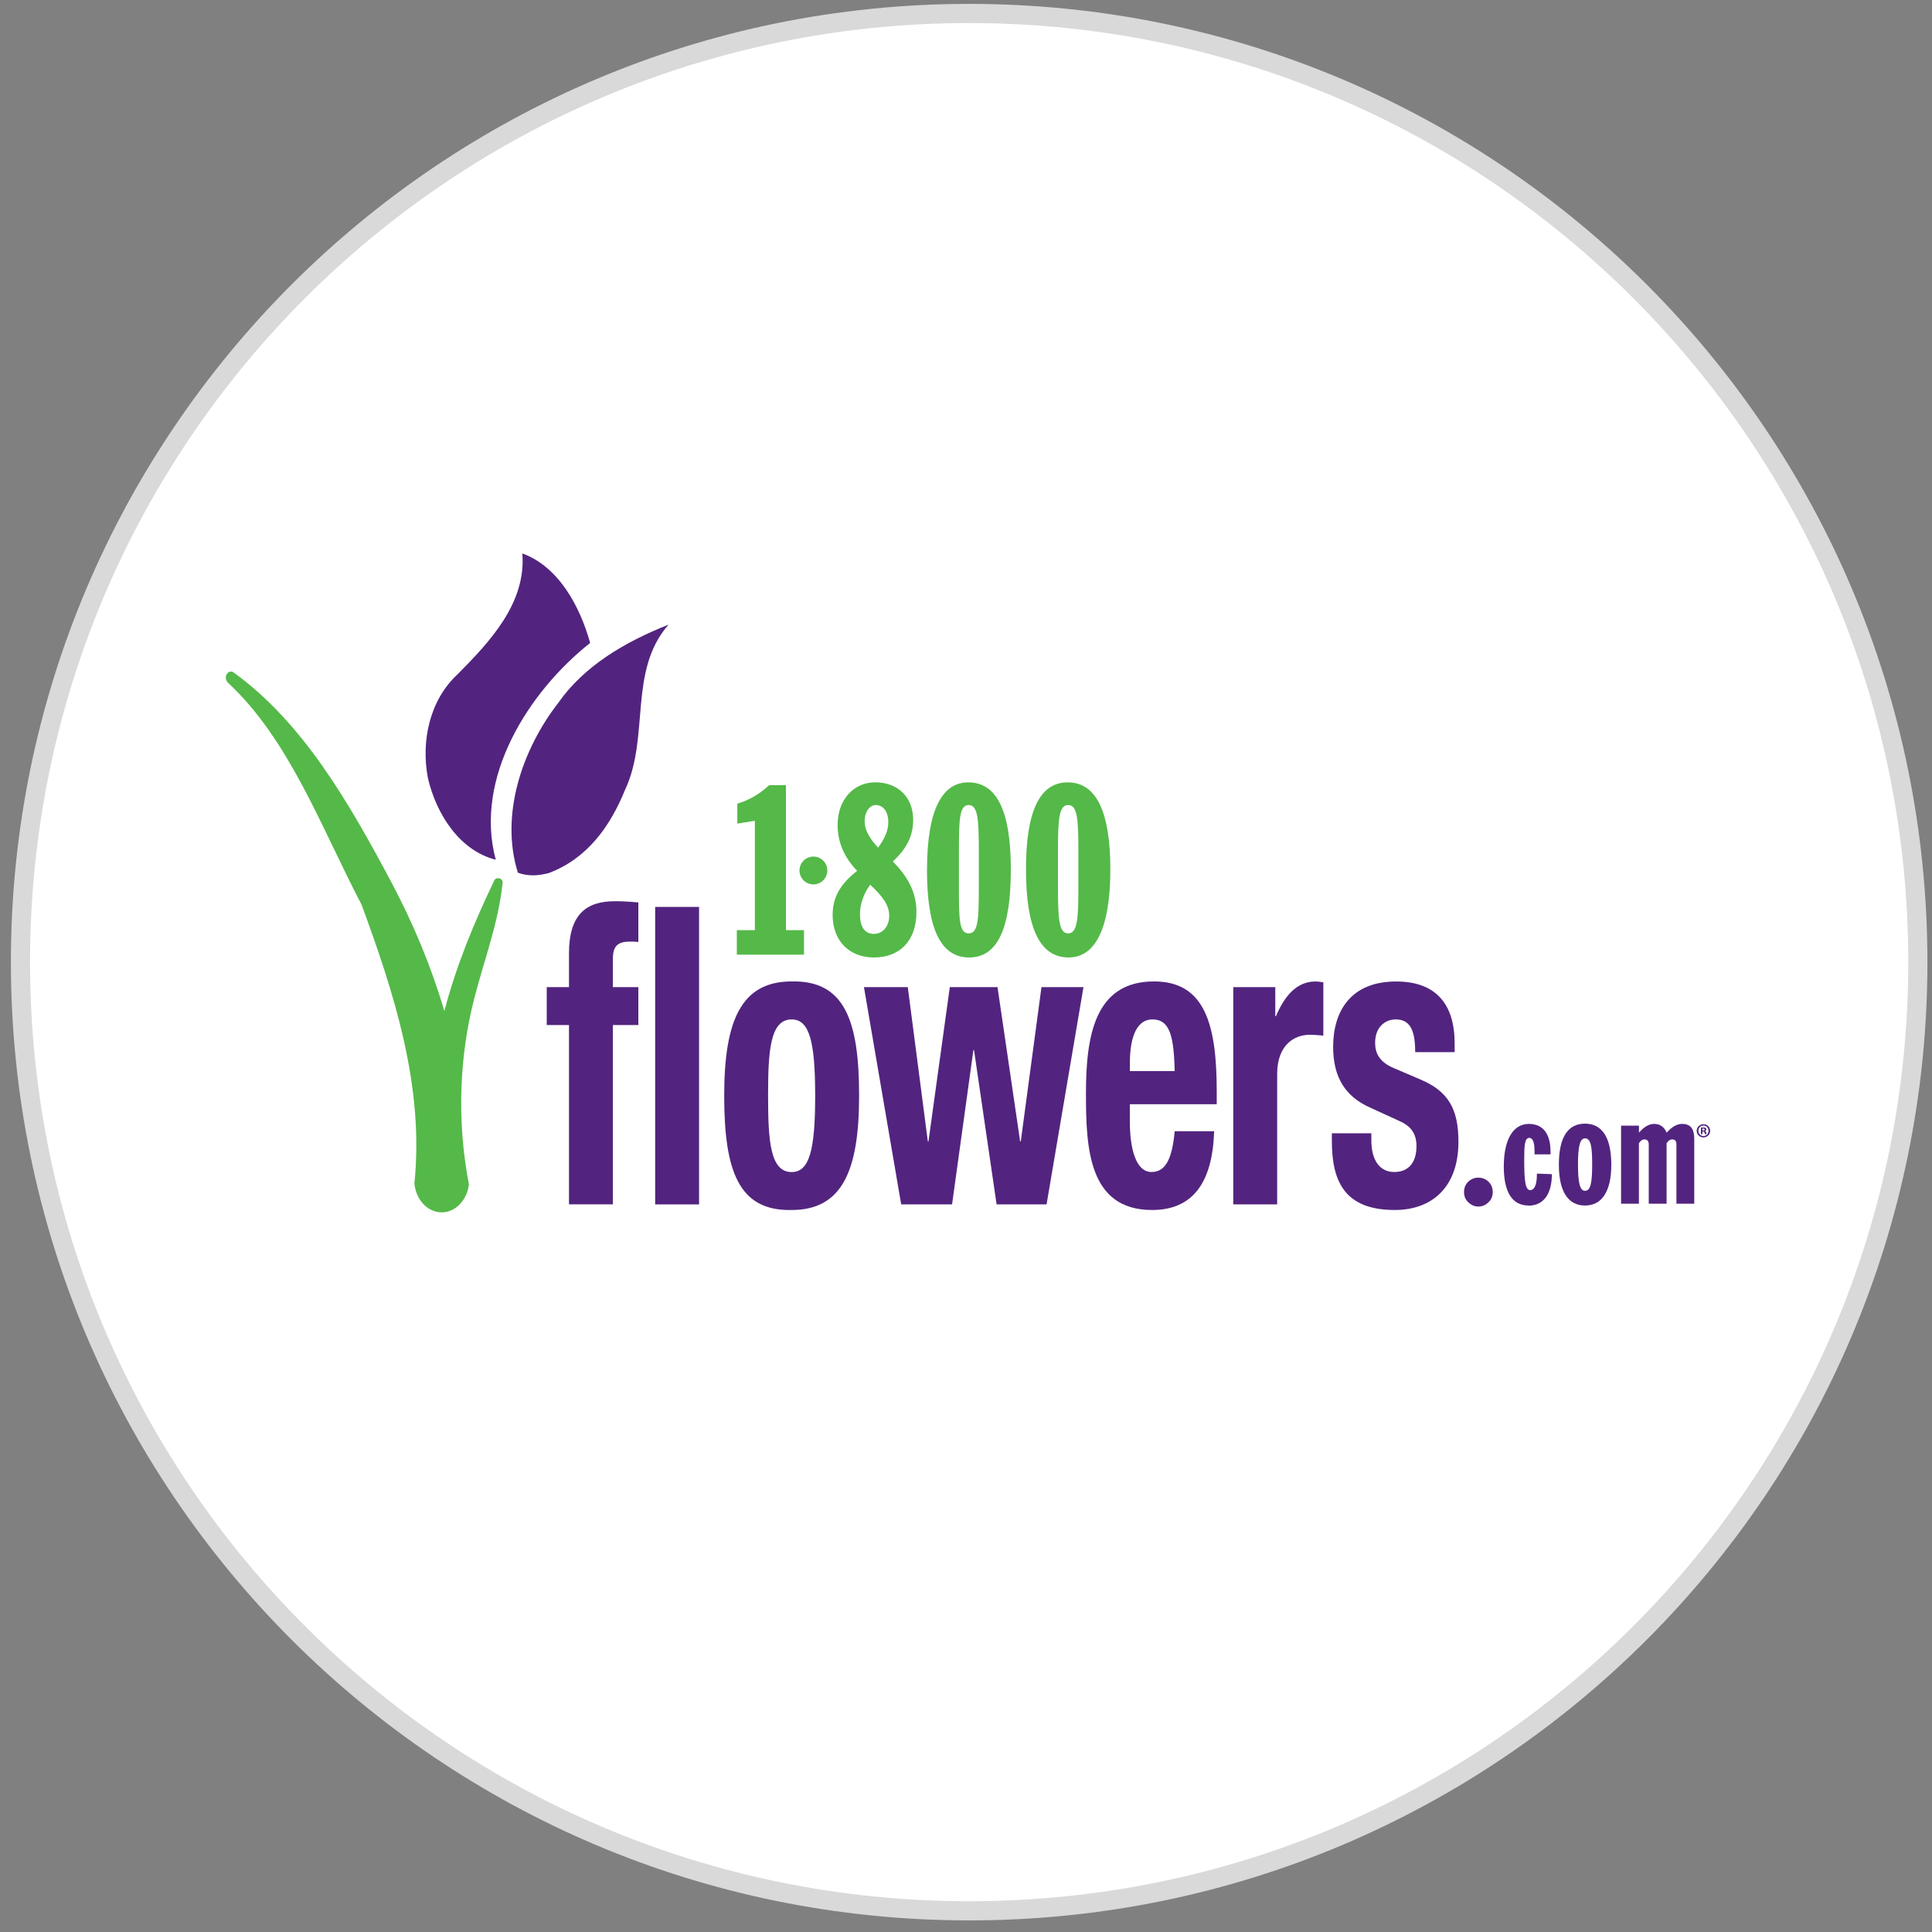 <svg width="144" height="144" viewBox="0 0 144 144" fill="none" xmlns="http://www.w3.org/2000/svg">
<rect x="0" y="0" width="144" height="144" fill="#808080" stroke="none"/>
<path d="M72.235 142.421C111.287 142.421 142.944 110.764 142.944 71.713C142.944 32.661 111.287 1.004 72.235 1.004C33.184 1.004 1.526 32.661 1.526 71.713C1.526 110.764 33.184 142.421 72.235 142.421Z" fill="white" stroke="#D9D9D9" stroke-width="1.428"/>
<path fill-rule="evenodd" clip-rule="evenodd" d="M54.919 69.326H56.264V61.177L54.955 61.385V59.899C55.888 59.623 56.613 59.175 57.338 58.518H58.579V69.326H59.925V71.156H54.919V69.326Z" fill="#54B948"/>
<path fill-rule="evenodd" clip-rule="evenodd" d="M64.858 65.942C65.791 66.807 66.276 67.464 66.276 68.257C66.276 69.05 65.791 69.606 65.135 69.606C64.446 69.606 64.097 69.086 64.097 68.121C64.097 67.392 64.374 66.599 64.858 65.946V65.942ZM65.447 63.179C64.79 62.454 64.446 61.87 64.446 61.213C64.446 60.452 64.862 60.004 65.275 60.004C65.827 60.004 66.208 60.488 66.208 61.281C66.208 61.934 65.931 62.522 65.447 63.179ZM63.889 64.905C62.644 65.874 62.059 66.875 62.059 68.189C62.059 70.123 63.3 71.364 65.13 71.364C67.065 71.364 68.306 70.119 68.306 67.977C68.306 66.563 67.718 65.39 66.544 64.212C67.581 63.247 68.062 62.314 68.062 61.105C68.062 59.447 66.957 58.31 65.231 58.31C63.641 58.31 62.431 59.587 62.431 61.485C62.431 62.763 62.916 63.9 63.881 64.901L63.889 64.905Z" fill="#54B948"/>
<path fill-rule="evenodd" clip-rule="evenodd" d="M71.474 64.769V63.455C71.474 61.073 71.51 60.003 72.199 60.003C72.887 60.003 72.955 61.077 72.955 63.455V66.114C72.955 68.461 72.919 69.57 72.199 69.57C71.478 69.57 71.474 68.465 71.474 66.114V64.769ZM69.091 64.805C69.091 69.19 70.092 71.364 72.235 71.364C74.377 71.364 75.342 69.154 75.342 64.805C75.342 60.456 74.305 58.313 72.166 58.313C70.164 58.313 69.095 60.488 69.095 64.805H69.091Z" fill="#54B948"/>
<path fill-rule="evenodd" clip-rule="evenodd" d="M78.854 64.769V63.455C78.854 61.073 78.922 60.003 79.615 60.003C80.308 60.003 80.376 61.077 80.376 63.455V66.114C80.376 68.461 80.308 69.57 79.615 69.57C78.922 69.57 78.854 68.465 78.854 66.114V64.769ZM76.471 64.805C76.471 69.19 77.509 71.364 79.651 71.364C81.653 71.364 82.759 69.154 82.759 64.805C82.759 60.456 81.689 58.313 79.583 58.313C77.477 58.313 76.471 60.488 76.471 64.805Z" fill="#54B948"/>
<path fill-rule="evenodd" clip-rule="evenodd" d="M61.663 64.881C61.663 65.454 61.198 65.918 60.625 65.918C60.053 65.918 59.588 65.454 59.588 64.881C59.588 64.308 60.053 63.844 60.625 63.844C61.198 63.844 61.663 64.308 61.663 64.881Z" fill="#54B948"/>
<path fill-rule="evenodd" clip-rule="evenodd" d="M46.589 58.866C45.484 61.585 43.782 63.988 40.903 65.073C40.174 65.265 39.373 65.341 38.6 65.045C37.259 60.756 38.901 55.875 41.616 52.379C43.53 49.648 46.533 47.866 49.829 46.556C46.802 50.016 48.452 54.898 46.589 58.87V58.866Z" fill="#52247F"/>
<path fill-rule="evenodd" clip-rule="evenodd" d="M43.986 47.922C39.421 51.53 35.309 57.957 36.95 64.08C34.271 63.403 32.521 60.708 31.889 57.973C31.376 55.222 32.017 52.174 34.131 50.232C36.514 47.825 39.225 44.954 38.933 41.25C41.64 42.235 43.225 45.191 43.986 47.918V47.922Z" fill="#52247F"/>
<path d="M42.409 76.402H40.751V73.575H42.409V71.056C42.409 68.137 43.714 67.172 45.825 67.172C46.417 67.172 46.986 67.204 47.578 67.264V70.211C47.366 70.183 47.15 70.183 46.938 70.183C46.013 70.183 45.68 70.543 45.68 71.477V73.575H47.578V76.402H45.68V89.765H42.409V76.402Z" fill="#52247F"/>
<path d="M48.832 67.596H52.104V89.769H48.832V67.596Z" fill="#52247F"/>
<path d="M59.004 73.15C62.94 73.062 64.033 76.042 64.033 81.668C64.033 87.294 62.752 90.186 59.004 90.186C55.067 90.278 53.978 87.298 53.978 81.668C53.978 76.038 55.259 73.15 59.004 73.15ZM59.004 87.359C60.333 87.359 60.758 85.705 60.758 81.668C60.758 77.631 60.333 75.982 59.004 75.982C57.39 75.982 57.249 78.356 57.249 81.668C57.249 84.98 57.39 87.359 59.004 87.359Z" fill="#52247F"/>
<path d="M64.39 73.575H67.661L69.155 85.072H69.203L70.793 73.575H74.349L76.035 85.072H76.083L77.625 73.575H80.756L78.005 89.769H74.281L72.599 78.272H72.551L70.961 89.769H67.169L64.394 73.575H64.39Z" fill="#52247F"/>
<path d="M84.212 82.301V83.594C84.212 85.488 84.617 87.355 85.826 87.355C86.915 87.355 87.368 86.301 87.556 84.315H90.495C90.375 88.079 88.954 90.186 85.87 90.186C81.129 90.186 80.94 85.552 80.94 81.516C80.94 77.183 81.605 73.15 86.014 73.15C89.831 73.15 90.688 76.402 90.688 81.368V82.301H84.216H84.212ZM87.556 79.834C87.488 77.363 87.248 75.982 85.898 75.982C84.549 75.982 84.216 77.7 84.216 79.201V79.834H87.56H87.556Z" fill="#52247F"/>
<path d="M91.921 73.575H95.052V75.742H95.1C95.765 74.176 96.686 73.154 98.04 73.154C98.228 73.154 98.44 73.187 98.633 73.215V77.187C98.3 77.159 97.944 77.127 97.611 77.127C96.474 77.127 95.193 77.88 95.193 80.046V89.769H91.921V73.575Z" fill="#52247F"/>
<path d="M102.213 84.467V85.008C102.213 86.426 102.805 87.355 103.919 87.355C104.916 87.355 105.576 86.722 105.576 85.428C105.576 84.375 105.032 83.895 104.391 83.594L102.092 82.541C100.29 81.728 99.365 80.315 99.365 78.028C99.365 75.349 100.695 73.154 104.059 73.154C107.022 73.154 108.42 74.841 108.42 77.76V78.421H105.48C105.48 76.795 105.1 75.982 104.035 75.982C103.206 75.982 102.493 76.582 102.493 77.728C102.493 78.509 102.825 79.173 103.915 79.622L105.881 80.463C107.943 81.336 108.704 82.657 108.704 85.1C108.704 88.5 106.714 90.186 103.963 90.186C100.286 90.186 99.269 88.14 99.269 85.04V84.467H102.209H102.213Z" fill="#52247F"/>
<path fill-rule="evenodd" clip-rule="evenodd" d="M109.121 88.852C109.121 88.544 109.217 88.296 109.429 88.083C109.621 87.891 109.889 87.775 110.182 87.775C110.49 87.775 110.758 87.891 110.951 88.083C111.163 88.296 111.259 88.544 111.259 88.852C111.259 89.141 111.163 89.409 110.951 89.601C110.738 89.813 110.49 89.929 110.182 89.929C109.893 89.929 109.641 89.813 109.429 89.601C109.217 89.409 109.121 89.136 109.121 88.852Z" fill="#52247F"/>
<path fill-rule="evenodd" clip-rule="evenodd" d="M113.934 89.853C112.721 89.853 112.084 88.872 112.084 86.946C112.084 84.868 112.817 83.77 113.95 83.77C114.991 83.77 115.568 84.483 115.568 85.849V86.041H114.375V85.793C114.375 85.136 114.238 84.811 113.99 84.811C113.642 84.811 113.606 85.348 113.606 86.429C113.606 87.991 113.682 88.704 114.05 88.704C114.359 88.704 114.551 88.319 114.551 87.551V87.475L115.668 87.514C115.668 89.032 115.015 89.861 113.934 89.861V89.853Z" fill="#52247F"/>
<path fill-rule="evenodd" clip-rule="evenodd" d="M118.135 84.847C118.579 84.847 118.671 85.46 118.671 86.81C118.671 88.159 118.555 88.756 118.135 88.756C117.75 88.756 117.614 88.123 117.614 86.81C117.614 85.496 117.746 84.847 118.135 84.847ZM116.189 86.81C116.189 88.812 116.881 89.853 118.135 89.853C119.388 89.853 120.097 88.816 120.097 86.81C120.097 84.803 119.424 83.75 118.135 83.75C116.845 83.75 116.189 84.787 116.189 86.81Z" fill="#52247F"/>
<path fill-rule="evenodd" clip-rule="evenodd" d="M120.83 83.902H122.159V84.423C122.524 83.999 122.892 83.77 123.297 83.77C123.737 83.77 124.046 84.002 124.222 84.423C124.606 83.999 124.971 83.77 125.375 83.77C126.008 83.77 126.28 84.135 126.28 84.904V89.717H124.951V85.288C124.951 85.06 124.854 84.924 124.642 84.924C124.486 84.924 124.334 85.02 124.218 85.212V89.717H122.888V85.288C122.888 85.06 122.772 84.924 122.58 84.924C122.408 84.924 122.272 85.02 122.155 85.212V89.717H120.826V83.902H120.83Z" fill="#52247F"/>
<path d="M37.227 65.47C37.038 65.413 36.858 65.51 36.806 65.698C35.333 68.769 33.991 72.017 33.122 75.357C32.133 72.021 30.791 68.805 29.174 65.766C25.994 59.787 22.586 53.88 17.456 50.152C17.288 50 17.044 50.028 16.912 50.228C16.779 50.428 16.816 50.721 16.984 50.877C21.581 55.15 23.944 61.689 26.947 67.424C29.354 73.971 31.632 80.939 30.887 88.207C31.016 89.545 32.025 90.498 33.158 90.346C33.619 90.282 34.019 90.041 34.331 89.693C34.66 89.325 34.88 88.836 34.952 88.291C34.484 85.857 34.303 83.398 34.4 80.955C34.488 78.777 34.788 76.614 35.329 74.5C36.049 71.645 37.135 68.861 37.451 65.886C37.507 65.698 37.411 65.518 37.223 65.466L37.227 65.47Z" fill="#54B948"/>
<path d="M127.465 84.283C127.465 84.559 127.249 84.775 126.965 84.775C126.68 84.775 126.46 84.559 126.46 84.283C126.46 84.007 126.684 83.794 126.965 83.794C127.245 83.794 127.465 84.011 127.465 84.283ZM126.588 84.283C126.588 84.499 126.749 84.671 126.969 84.671C127.189 84.671 127.341 84.499 127.341 84.283C127.341 84.067 127.185 83.891 126.965 83.891C126.745 83.891 126.588 84.067 126.588 84.279V84.283ZM126.889 84.539H126.777V84.051C126.821 84.043 126.885 84.035 126.965 84.035C127.057 84.035 127.097 84.051 127.133 84.071C127.161 84.091 127.181 84.131 127.181 84.179C127.181 84.231 127.141 84.275 127.081 84.291C127.129 84.315 127.157 84.351 127.169 84.415C127.185 84.491 127.193 84.519 127.205 84.535H127.081C127.081 84.535 127.057 84.471 127.041 84.415C127.033 84.363 127.001 84.339 126.941 84.339H126.889V84.535V84.539ZM126.889 84.263H126.941C127.005 84.263 127.053 84.243 127.053 84.191C127.053 84.147 127.021 84.115 126.949 84.115C126.921 84.115 126.897 84.115 126.885 84.123V84.263H126.889Z" fill="#52247F"/>
</svg>
